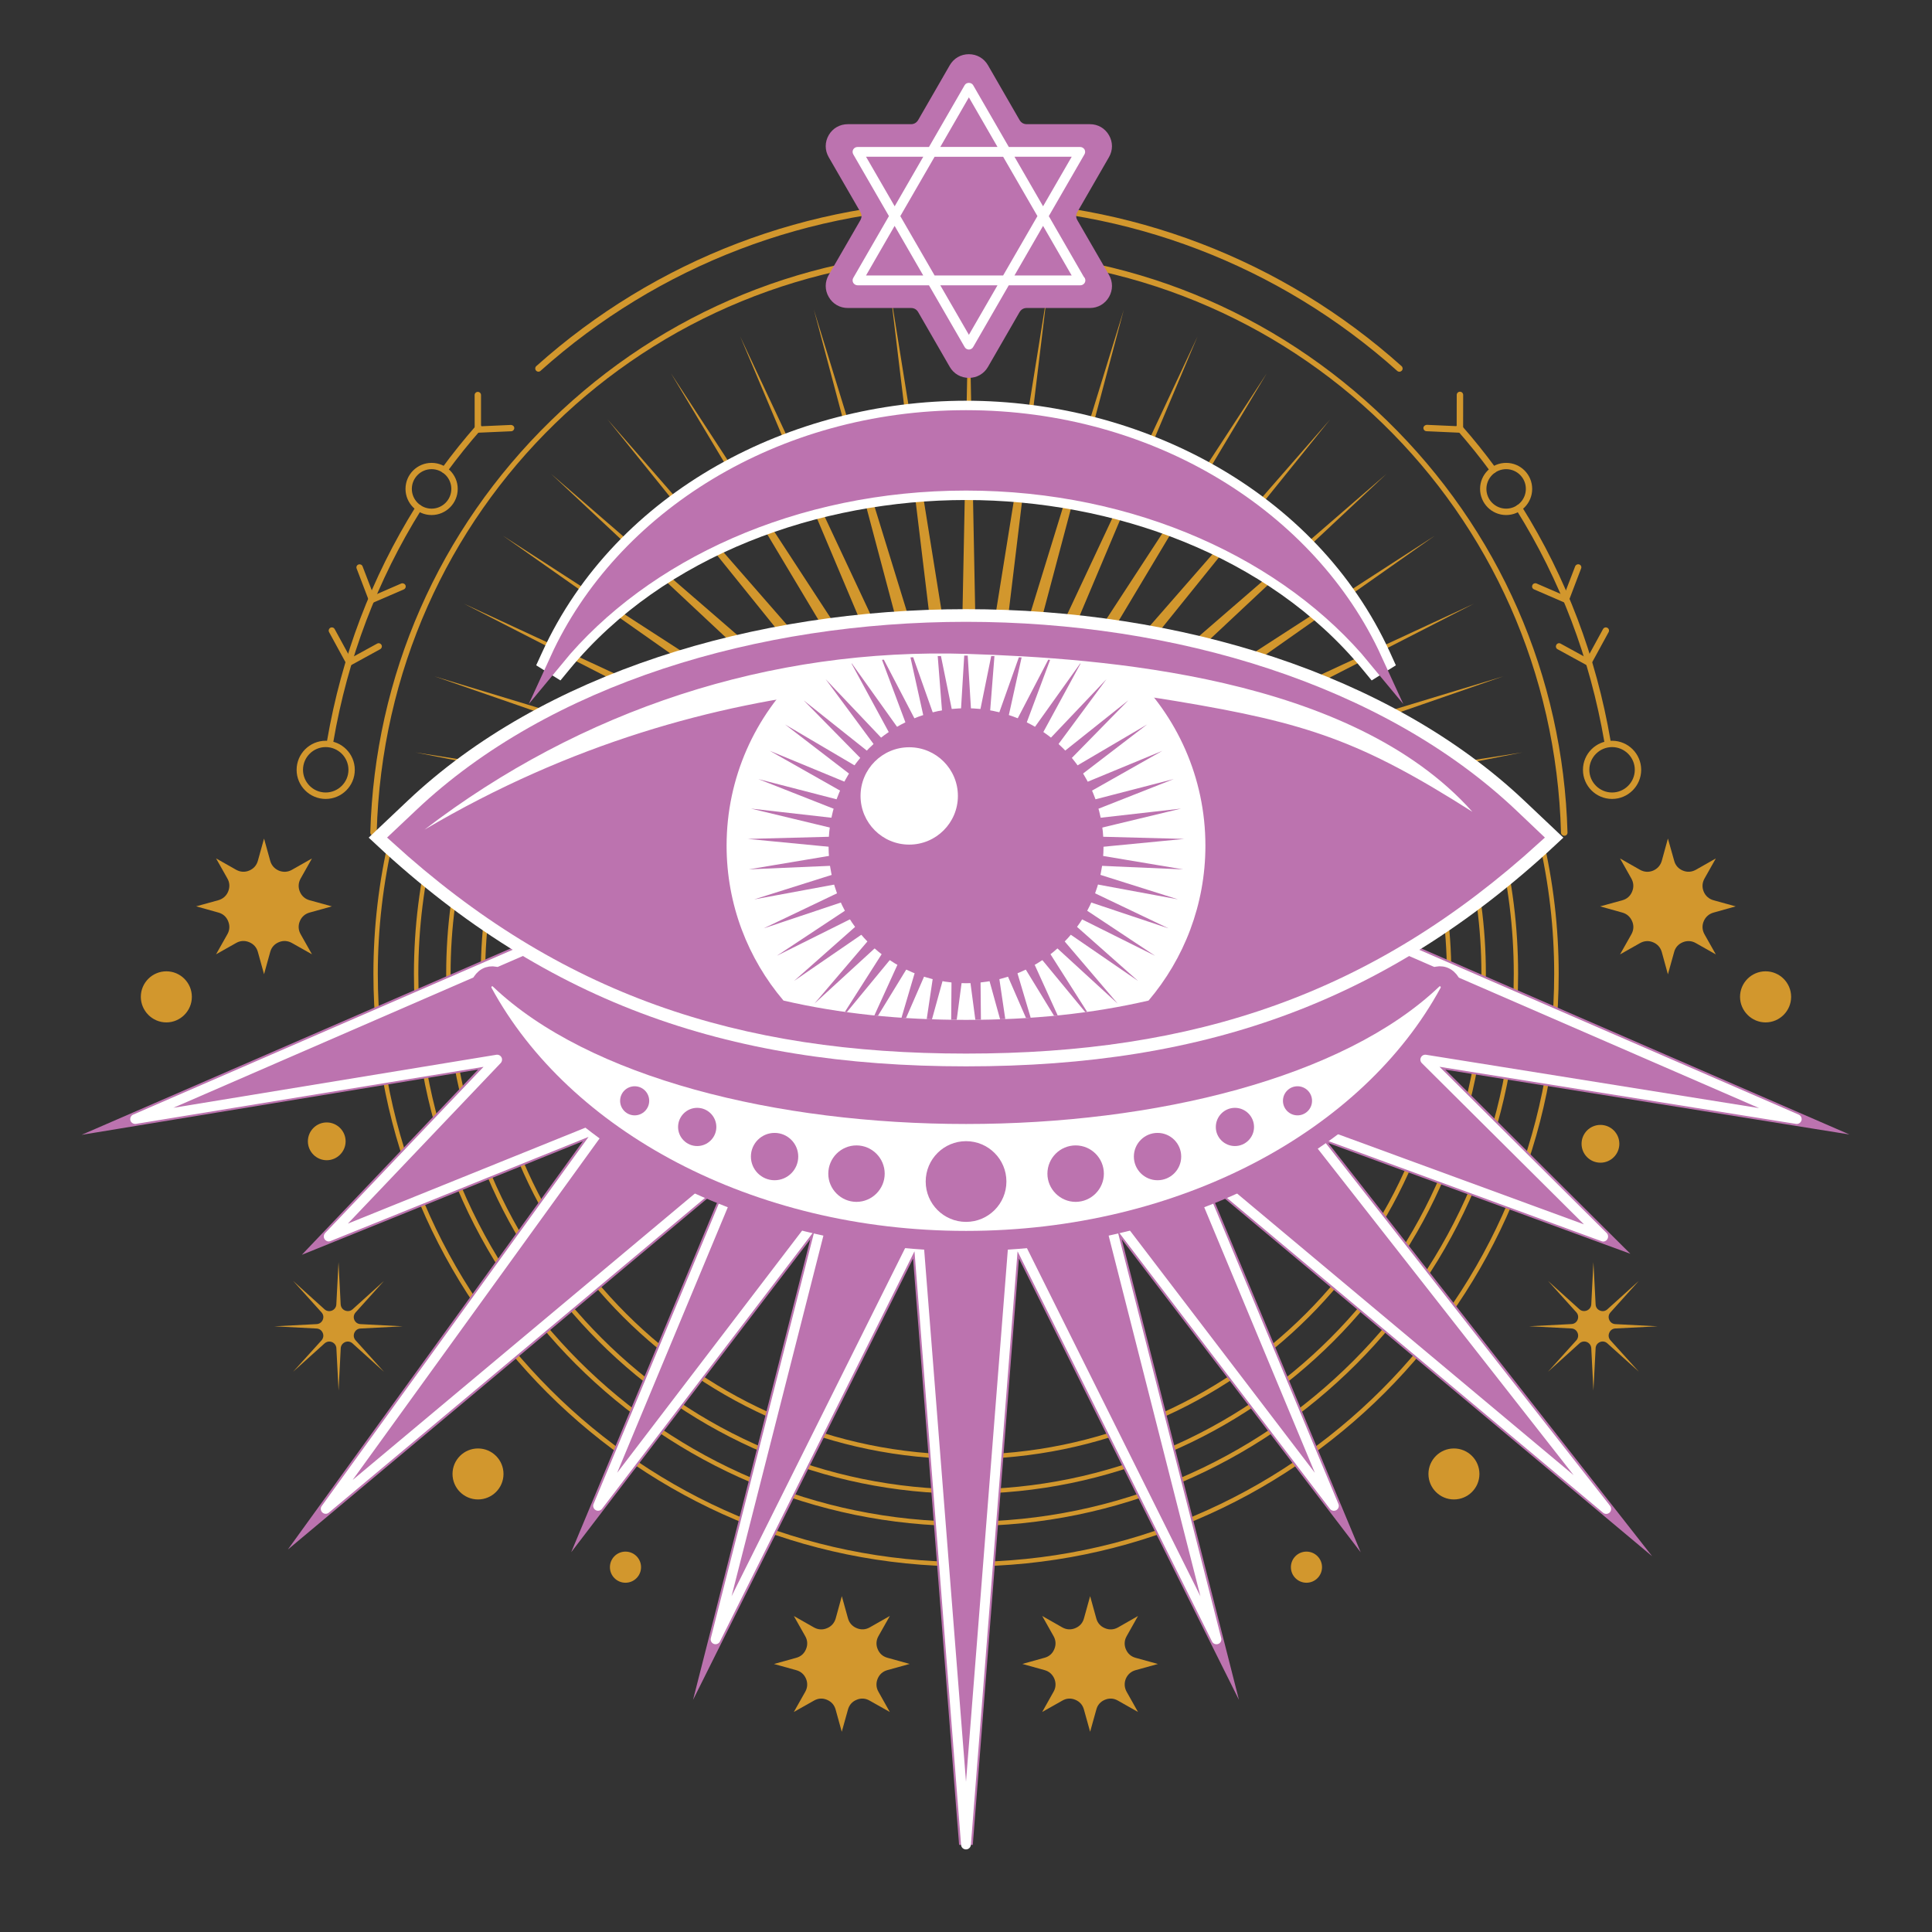 <?xml version="1.0" encoding="utf-8"?>
<!-- Generator: Adobe Illustrator 16.0.0, SVG Export Plug-In . SVG Version: 6.00 Build 0)  -->
<!DOCTYPE svg PUBLIC "-//W3C//DTD SVG 1.1//EN" "http://www.w3.org/Graphics/SVG/1.1/DTD/svg11.dtd">
<svg version="1.1" id="Calque_1" xmlns="http://www.w3.org/2000/svg" xmlns:xlink="http://www.w3.org/1999/xlink" x="0px" y="0px"
	 width="36px" height="36px" viewBox="0 0 36 36" enable-background="new 0 0 36 36" xml:space="preserve">
<rect x="0" y="0" width="36" height="36" fill="#333333" stroke="none"/>
<path fill="#D2972D" d="M18.055,5.366l0.158,8.186l1.299-8.084l-0.981,8.128l2.409-7.824l-2.103,7.913l3.476-7.413l-3.184,7.543
	l4.474-6.857L19.4,13.983l5.385-6.167l-5.14,6.374l6.189-5.359l-5.975,5.597l6.875-4.445l-6.696,4.71l7.428-3.445L20.18,14.98
	l7.833-2.378l-7.736,2.682l8.091-1.264l-7.601,1.494h-5.425L7.74,14.02l8.09,1.264l-7.736-2.682l7.834,2.378l-7.287-3.733
	l7.428,3.445l-6.698-4.71l6.876,4.445l-5.978-5.597l6.191,5.358l-5.14-6.374l5.384,6.167l-4.202-7.026l4.474,6.857l-3.184-7.543
	l3.476,7.413l-2.103-7.913l2.41,7.824l-0.981-8.128l1.298,8.084L18.055,5.366L18.055,5.366z M25.861,15.514h1.907l0.751-0.041
	L25.861,15.514L25.861,15.514z M8.338,15.514h1.911l-2.661-0.041L8.338,15.514z"/>
<path fill="#D2972D" d="M26.075,6.927c-0.014,0-0.028-0.005-0.04-0.016c-2.199-1.969-5.032-3.053-7.981-3.053
	c-2.95,0-5.785,1.084-7.982,3.052c-0.023,0.022-0.061,0.021-0.083-0.004c-0.022-0.024-0.02-0.062,0.004-0.084
	c2.22-1.988,5.083-3.083,8.062-3.083c2.978,0,5.841,1.095,8.062,3.084c0.023,0.021,0.026,0.06,0.004,0.083
	C26.107,6.92,26.091,6.927,26.075,6.927z"/>
<path fill="#D2972D" d="M29.147,15.573c-0.031,0-0.059-0.026-0.06-0.058C28.923,9.499,24.075,4.786,18.055,4.786
	c-6.023,0-10.87,4.713-11.036,10.729c-0.001,0.033-0.024,0.062-0.061,0.058c-0.032,0-0.059-0.028-0.058-0.06
	c0.081-2.915,1.277-5.642,3.369-7.679c2.095-2.042,4.861-3.167,7.787-3.167c2.925,0,5.689,1.125,7.785,3.167
	c2.092,2.037,3.287,4.765,3.367,7.679c0.001,0.032-0.023,0.06-0.058,0.06C29.148,15.573,29.147,15.573,29.147,15.573z"/>
<g>
	<path fill="#D2972D" d="M18.001,27.188c-4.986,0-9.042-4.055-9.042-9.042c0-0.87,0.124-1.733,0.37-2.565
		c0.005-0.017,0.021-0.029,0.039-0.029h17.265c0.019,0,0.034,0.012,0.04,0.029c0.246,0.832,0.37,1.695,0.37,2.565
		C27.042,23.133,22.986,27.188,18.001,27.188z M9.399,15.635c-0.238,0.814-0.358,1.659-0.358,2.511c0,4.942,4.019,8.959,8.96,8.959
		c4.939,0,8.959-4.02,8.959-8.959c0-0.852-0.12-1.697-0.358-2.511H9.399z"/>
	<path fill="#D2972D" d="M18.001,27.834c-5.342,0-9.687-4.348-9.687-9.688c0-0.868,0.115-1.73,0.344-2.563
		c0.004-0.019,0.021-0.031,0.04-0.031h18.606c0.019,0,0.034,0.013,0.039,0.031c0.229,0.833,0.344,1.695,0.344,2.563
		C27.687,23.486,23.342,27.834,18.001,27.834z M8.729,15.635c-0.221,0.816-0.333,1.662-0.333,2.511c0,5.297,4.309,9.606,9.604,9.606
		c5.295,0,9.604-4.309,9.604-9.606c0-0.849-0.112-1.694-0.333-2.511H8.729z"/>
	<path fill="#D2972D" d="M18.001,28.436c-5.673,0-10.288-4.615-10.288-10.29c0-0.868,0.108-1.73,0.322-2.563
		c0.005-0.019,0.021-0.032,0.04-0.032h19.852c0.019,0,0.036,0.013,0.04,0.032c0.214,0.833,0.321,1.695,0.321,2.563
		C28.288,23.82,23.673,28.436,18.001,28.436z M8.106,15.635c-0.206,0.818-0.311,1.663-0.311,2.511
		c0,5.627,4.578,10.208,10.206,10.208s10.206-4.58,10.206-10.208c0-0.849-0.105-1.693-0.312-2.511H8.106z"/>
	<path fill="#D2972D" d="M18.001,29.188c-6.089,0-11.043-4.953-11.043-11.042c0-0.863,0.101-1.726,0.3-2.563
		c0.004-0.019,0.021-0.031,0.04-0.031h21.405c0.02,0,0.036,0.013,0.04,0.031c0.199,0.837,0.301,1.7,0.301,2.563
		C29.044,24.234,24.089,29.188,18.001,29.188z M7.331,15.635c-0.192,0.82-0.291,1.665-0.291,2.511
		c0,6.045,4.917,10.959,10.96,10.959c6.043,0,10.96-4.916,10.96-10.959c0-0.846-0.098-1.69-0.29-2.511H7.331z"/>
</g>
<g>
	<polygon fill="#BC73AF" stroke="#BC73AF" stroke-width="0.256" stroke-miterlimit="10" points="24.795,17.079 33.479,20.852 
		26.559,19.742 29.875,23.041 24.373,21.025 29.932,28.117 22.172,21.623 24.855,28.059 20.624,22.516 22.667,30.547 18.895,22.98 
		17.999,34.367 17.105,22.98 13.333,30.547 15.377,22.518 11.143,28.059 13.828,21.623 6.068,28.117 11.226,20.98 6.125,23.041 
		9.264,19.742 2.519,20.852 11.204,17.079 	"/>
	<path fill="#FFFFFF" d="M17.999,34.461c-0.048,0-0.088-0.037-0.091-0.086L17.04,23.316l-3.625,7.271
		c-0.021,0.041-0.07,0.061-0.113,0.045c-0.044-0.016-0.069-0.063-0.057-0.107l1.933-7.596l-3.961,5.186
		c-0.028,0.035-0.079,0.047-0.118,0.023c-0.04-0.023-0.057-0.072-0.039-0.113l2.54-6.092l-7.472,6.252
		c-0.035,0.031-0.088,0.029-0.121-0.002C5.973,28.15,5.967,28.1,5.995,28.063l4.972-6.879l-4.808,1.941
		c-0.039,0.018-0.085,0.002-0.109-0.033c-0.025-0.035-0.021-0.082,0.008-0.115l2.952-3.098l-6.477,1.063
		c-0.046,0.006-0.09-0.021-0.103-0.064c-0.012-0.043,0.009-0.092,0.052-0.109l8.685-3.772c0.011-0.006,0.023-0.008,0.036-0.008
		h13.591c0.013,0,0.025,0.002,0.036,0.008l8.686,3.772c0.042,0.018,0.064,0.066,0.052,0.109c-0.014,0.043-0.057,0.072-0.103,0.064
		l-6.642-1.064l3.115,3.098c0.03,0.031,0.035,0.078,0.012,0.115c-0.022,0.037-0.068,0.053-0.107,0.037l-5.201-1.906l5.36,6.838
		c0.029,0.039,0.025,0.09-0.008,0.123c-0.034,0.033-0.086,0.035-0.123,0.004L22.4,21.934l2.54,6.092
		c0.017,0.041,0.001,0.09-0.039,0.113s-0.091,0.012-0.119-0.023l-3.96-5.188l1.934,7.598c0.011,0.045-0.014,0.092-0.058,0.107
		s-0.093-0.004-0.113-0.045l-3.624-7.271l-0.87,11.059C18.087,34.424,18.048,34.461,17.999,34.461z M17.105,22.889
		c0.006,0,0.011,0.002,0.018,0.002c0.04,0.01,0.07,0.041,0.073,0.084L18,33.201l0.804-10.227c0.003-0.043,0.033-0.074,0.073-0.084
		c0.04-0.008,0.081,0.012,0.1,0.049l3.391,6.805l-1.833-7.203c-0.01-0.043,0.01-0.088,0.049-0.105c0.04-0.02,0.087-0.01,0.113,0.025
		l3.803,4.982l-2.41-5.785c-0.017-0.039-0.004-0.084,0.03-0.109c0.032-0.023,0.08-0.023,0.111,0.004l7.091,5.934l-5.021-6.406
		c-0.025-0.031-0.026-0.076-0.002-0.109c0.024-0.031,0.066-0.047,0.105-0.031l5.111,1.873l-3.021-3.004
		c-0.029-0.029-0.035-0.072-0.017-0.107c0.018-0.035,0.055-0.055,0.096-0.049l6.206,0.994l-8.003-3.477H11.222l-7.991,3.471
		l6.018-0.988c0.039-0.006,0.078,0.014,0.096,0.049c0.018,0.033,0.012,0.076-0.015,0.105l-2.848,2.992l4.71-1.902
		c0.038-0.016,0.081-0.004,0.106,0.029c0.025,0.031,0.026,0.076,0.002,0.109l-4.729,6.541l7.196-6.023
		c0.032-0.027,0.079-0.027,0.113-0.004c0.034,0.025,0.047,0.07,0.03,0.109L11.5,27.443l3.805-4.982
		c0.026-0.033,0.073-0.045,0.112-0.025c0.04,0.018,0.06,0.063,0.049,0.105l-1.834,7.201l3.392-6.803
		C17.039,22.908,17.072,22.889,17.105,22.889z"/>
</g>
<g>
	<path fill="#FFFFFF" d="M25.39,12.474c-1.767-2.144-4.671-3.157-7.389-3.157c-2.718,0-5.623,1.013-7.389,3.157l-0.169,0.205
		l-0.452-0.282l0.111-0.242c1.384-3.022,4.664-4.688,7.899-4.688c3.234,0,6.516,1.665,7.899,4.688l0.11,0.242l-0.451,0.282
		L25.39,12.474z"/>
	<path fill="#BC73AF" stroke="#BC73AF" stroke-width="0.256" stroke-miterlimit="10" d="M18.001,7.771
		c3.456,0,6.413,1.868,7.623,4.51c-1.621-1.966-4.43-3.268-7.623-3.268c-3.194,0-6.003,1.301-7.624,3.268
		C11.587,9.639,14.544,7.771,18.001,7.771z"/>
</g>
<path fill="#FFFFFF" d="M7.593,14.924c5.033-4.764,15.783-4.764,20.815,0l0.723,0.684c-3.204,3.036-6.618,4.262-11.13,4.262
	c-4.512,0-7.926-1.226-11.131-4.262L7.593,14.924z"/>
<path fill="#BC73AF" stroke="#BC73AF" stroke-width="0.256" stroke-miterlimit="10" d="M7.401,15.605
	c3.096,2.815,6.375,3.899,10.6,3.899c4.224,0,7.503-1.083,10.598-3.899l-0.439-0.417c-4.894-4.631-15.425-4.631-20.317,0
	L7.401,15.605z"/>
<path fill="#FFFFFF" d="M27.436,15.127c-2.267-2.544-6.933-2.862-9.395-2.942c-3.704-0.121-7.221,1.047-10.132,3.275
	c5.442-3.215,10.785-2.933,14.012-2.395C24.367,13.472,25.363,13.81,27.436,15.127z"/>
<path fill="#FFFFFF" d="M21.075,12.527c0.854,0.813,1.386,1.96,1.386,3.231c0,1.1-0.398,2.106-1.059,2.886
	c-1.052,0.244-2.175,0.36-3.401,0.36c-1.226,0-2.351-0.116-3.402-0.36c-0.661-0.779-1.06-1.786-1.06-2.886
	c0-1.271,0.533-2.418,1.387-3.231C16.921,12.113,19.08,12.113,21.075,12.527z"/>
<circle fill="#BC73AF" cx="18.001" cy="15.759" r="2.562"/>
<path fill="#BC73AF" d="M18.032,12.216l0.069,1.131c-0.033-0.001-0.066-0.003-0.101-0.003s-0.067,0.001-0.101,0.003l0.068-1.131
	H18.032L18.032,12.216z M15.867,12.364l0.006-0.001l0.928,1.3c-0.058,0.034-0.115,0.07-0.17,0.108L15.867,12.364L15.867,12.364z
	 M16.435,12.295l0.488,1.304c0.06-0.03,0.121-0.058,0.184-0.083l-0.638-1.224L16.435,12.295L16.435,12.295z M16.965,12.25
	l0.051-0.003l0.413,1.166c-0.066,0.016-0.13,0.035-0.194,0.056L16.965,12.25L16.965,12.25z M17.473,12.225l0.06-0.001l0.231,1.133
	c-0.068,0.007-0.135,0.017-0.2,0.028L17.473,12.225L17.473,12.225z M18.47,12.224l0.06,0.001l-0.091,1.159
	c-0.065-0.011-0.132-0.021-0.199-0.028L18.47,12.224L18.47,12.224z M18.985,12.248l0.051,0.003l-0.27,1.219
	c-0.064-0.021-0.128-0.04-0.195-0.056L18.985,12.248L18.985,12.248z M19.533,12.292l-0.638,1.225
	c0.063,0.025,0.125,0.053,0.185,0.083l0.487-1.304L19.533,12.292L19.533,12.292z M20.128,12.363l0.007,0.001l-0.765,1.407
	c-0.055-0.038-0.111-0.074-0.17-0.108L20.128,12.363L20.128,12.363z M20.258,18.855l-0.035,0.005l-0.896-1.086
	c0.058-0.037,0.112-0.077,0.167-0.119L20.258,18.855L20.258,18.855z M19.708,18.92l-0.49-1.078c-0.059,0.035-0.12,0.067-0.182,0.097
	l0.605,0.989L19.708,18.92L19.708,18.92z M19.205,18.963l-0.087,0.006l-0.395-0.907c0.066-0.021,0.131-0.045,0.193-0.071
	L19.205,18.963L19.205,18.963z M18.732,18.989L18.6,18.097c-0.066,0.017-0.134,0.031-0.201,0.042l0.236,0.853L18.732,18.989
	L18.732,18.989z M18.278,19.002h-0.104l-0.11-0.831c0.07-0.002,0.14-0.007,0.206-0.016L18.278,19.002L18.278,19.002z M17.827,19.002
	h-0.103l0.007-0.846c0.067,0.009,0.136,0.014,0.206,0.016L17.827,19.002L17.827,19.002z M17.366,18.993l-0.098-0.004l0.133-0.892
	c0.066,0.017,0.134,0.031,0.201,0.042L17.366,18.993L17.366,18.993z M16.883,18.969l0.395-0.907
	c-0.066-0.021-0.13-0.045-0.193-0.071l-0.287,0.973L16.883,18.969L16.883,18.969z M16.359,18.928l-0.066-0.008l0.491-1.078
	c0.06,0.035,0.12,0.066,0.181,0.096L16.359,18.928L16.359,18.928z M15.779,18.86l0.896-1.086c-0.057-0.037-0.113-0.077-0.167-0.119
	l-0.765,1.2L15.779,18.86L15.779,18.86z M19.481,13.852l1.136-1.196l-0.981,1.327C19.586,13.938,19.534,13.894,19.481,13.852
	L19.481,13.852z M19.732,14.079c0.047,0.048,0.092,0.099,0.136,0.15l1.156-1.179L19.732,14.079L19.732,14.079z M19.95,14.337
	c0.04,0.054,0.077,0.11,0.112,0.168l1.313-1.006L19.95,14.337L19.95,14.337z M20.13,14.623l1.528-0.632l-1.44,0.815
	C20.191,14.743,20.163,14.682,20.13,14.623L20.13,14.623z M20.269,14.931c0.022,0.064,0.043,0.128,0.061,0.193l1.542-0.608
	L20.269,14.931L20.269,14.931z M20.361,15.254l1.646-0.187l-1.612,0.388C20.387,15.387,20.375,15.32,20.361,15.254L20.361,15.254z
	 M20.408,15.588l1.659,0.044l-1.654,0.16l0.001-0.033C20.414,15.701,20.412,15.644,20.408,15.588L20.408,15.588z M20.408,15.925
	l1.64,0.275l-1.661-0.072C20.396,16.061,20.403,15.993,20.408,15.925L20.408,15.925z M20.362,16.257l1.587,0.501l-1.638-0.303
	C20.331,16.391,20.349,16.325,20.362,16.257L20.362,16.257z M20.27,16.581c-0.022,0.064-0.049,0.127-0.077,0.189l1.581,0.529
	L20.27,16.581L20.27,16.581z M20.134,16.888c-0.032,0.06-0.066,0.119-0.104,0.177l1.494,0.745L20.134,16.888L20.134,16.888z
	 M19.957,17.172c-0.041,0.056-0.083,0.109-0.127,0.161l1.377,0.946L19.957,17.172L19.957,17.172z M19.742,17.429
	c-0.048,0.05-0.097,0.097-0.149,0.142l1.234,1.131L19.742,17.429L19.742,17.429z M16.408,17.571
	c-0.05-0.045-0.101-0.092-0.148-0.142l-1.085,1.272L16.408,17.571L16.408,17.571z M16.173,17.333l-1.378,0.946l1.25-1.106
	C16.084,17.228,16.127,17.281,16.173,17.333L16.173,17.333z M15.971,17.064l-1.495,0.745l1.392-0.921
	C15.899,16.948,15.935,17.007,15.971,17.064L15.971,17.064z M15.81,16.77c-0.029-0.062-0.054-0.125-0.078-0.189l-1.503,0.718
	L15.81,16.77L15.81,16.77z M15.69,16.456l-1.638,0.303l1.587-0.501C15.653,16.325,15.671,16.391,15.69,16.456L15.69,16.456z
	 M15.615,16.127l-1.662,0.072l1.64-0.275C15.598,15.993,15.605,16.061,15.615,16.127L15.615,16.127z M15.588,15.792l-1.654-0.16
	l1.66-0.044c-0.004,0.056-0.006,0.113-0.006,0.17L15.588,15.792L15.588,15.792z M15.607,15.455l-1.614-0.388l1.647,0.187
	C15.626,15.32,15.615,15.387,15.607,15.455L15.607,15.455z M15.672,15.124c0.018-0.066,0.038-0.13,0.061-0.193l-1.603-0.414
	L15.672,15.124L15.672,15.124z M15.783,14.805l-1.44-0.815l1.529,0.632C15.839,14.682,15.81,14.743,15.783,14.805L15.783,14.805z
	 M15.938,14.505c0.035-0.058,0.073-0.114,0.113-0.168l-1.423-0.838L15.938,14.505L15.938,14.505z M16.134,14.229
	c0.042-0.052,0.088-0.102,0.134-0.15l-1.292-1.028L16.134,14.229L16.134,14.229z M16.366,13.983c0.05-0.045,0.101-0.089,0.154-0.131
	l-1.135-1.196L16.366,13.983z"/>
<circle fill="#FFFFFF" cx="16.942" cy="14.831" r="0.907"/>
<g>
	<path fill="#BC73AF" stroke="#BC73AF" stroke-width="0.256" stroke-miterlimit="10" d="M18.001,23.182
		c-3.448,0-7.343-1.492-9.06-4.663c-0.067-0.126-0.042-0.235,0.063-0.325c0.101-0.084,0.25-0.079,0.347,0.011
		c3.485,3.323,13.814,3.323,17.298,0c0.098-0.092,0.248-0.097,0.351-0.009l0.004,0.003l0.003,0.003
		c0.098,0.089,0.12,0.194,0.054,0.317C25.344,21.689,21.448,23.182,18.001,23.182z"/>
	<path fill="#FFFFFF" d="M18.001,22.936c3.984,0,7.402-1.871,8.844-4.533c0.003-0.008,0.001-0.016-0.004-0.021
		c-0.007-0.006-0.017-0.006-0.021,0c-3.579,3.415-14.055,3.417-17.637,0c-0.006-0.006-0.015-0.006-0.022,0
		c-0.005,0.005-0.007,0.013-0.004,0.021C10.599,21.064,14.015,22.936,18.001,22.936z"/>
	<g>
		<circle fill="#BC73AF" cx="18.001" cy="22.016" r="0.752"/>
		<g>
			<path fill="#BC73AF" d="M15.959,22.395c0.29,0,0.526-0.238,0.526-0.525c0-0.291-0.237-0.527-0.526-0.527
				s-0.525,0.236-0.525,0.527C15.433,22.156,15.669,22.395,15.959,22.395z"/>
			<path fill="#BC73AF" d="M20.043,22.395c0.29,0,0.526-0.238,0.526-0.525c0-0.291-0.236-0.527-0.526-0.527
				s-0.526,0.236-0.526,0.527C19.517,22.156,19.753,22.395,20.043,22.395z"/>
			<circle fill="#BC73AF" cx="14.433" cy="21.551" r="0.441"/>
			<circle fill="#BC73AF" cx="21.569" cy="21.551" r="0.441"/>
			<path fill="#BC73AF" d="M12.991,21.355c0.196,0,0.357-0.16,0.357-0.355c0-0.197-0.161-0.357-0.357-0.357
				c-0.196,0-0.356,0.16-0.356,0.357C12.635,21.195,12.795,21.355,12.991,21.355z"/>
			<path fill="#BC73AF" d="M23.011,21.355c0.196,0,0.356-0.16,0.356-0.355c0-0.197-0.16-0.357-0.356-0.357s-0.356,0.16-0.356,0.357
				C22.654,21.195,22.814,21.355,23.011,21.355z"/>
			<circle fill="#BC73AF" cx="11.826" cy="20.512" r="0.271"/>
			<circle fill="#BC73AF" cx="24.177" cy="20.512" r="0.271"/>
		</g>
	</g>
</g>
<g>
	<path fill="#BC73AF" stroke="#BC73AF" stroke-width="0.256" stroke-miterlimit="10" d="M19.965,4.168l0.589,1.019
		c0.051,0.09,0.051,0.193,0,0.282c-0.052,0.09-0.142,0.142-0.245,0.142h-1.177c-0.104,0-0.192,0.051-0.245,0.141l-0.588,1.02
		c-0.052,0.09-0.142,0.141-0.245,0.141c-0.104,0-0.194-0.051-0.246-0.141l-0.588-1.02c-0.052-0.09-0.141-0.141-0.245-0.141h-1.177
		c-0.104,0-0.193-0.051-0.245-0.142c-0.052-0.089-0.052-0.192,0-0.282l0.589-1.019c0.052-0.091,0.052-0.193,0-0.283l-0.589-1.02
		c-0.052-0.09-0.052-0.193,0-0.283c0.052-0.089,0.141-0.14,0.245-0.14h1.177c0.104,0,0.192-0.052,0.245-0.142l0.588-1.02
		c0.052-0.09,0.141-0.142,0.245-0.142c0.104,0,0.193,0.051,0.246,0.142l0.588,1.02c0.052,0.09,0.142,0.142,0.245,0.142h1.177
		c0.104,0,0.192,0.051,0.244,0.141c0.052,0.09,0.052,0.192,0,0.282l-0.588,1.02C19.912,3.975,19.912,4.078,19.965,4.168z"/>
	<path fill="#FFFFFF" d="M18.054,6.513c-0.032,0-0.063-0.017-0.079-0.046L17.31,5.316h-1.331c-0.033,0-0.063-0.019-0.08-0.046
		c-0.016-0.028-0.016-0.063,0-0.091l0.665-1.152l-0.665-1.152c-0.016-0.029-0.016-0.063,0-0.091c0.017-0.028,0.046-0.045,0.08-0.045
		h1.331l0.665-1.152c0.032-0.057,0.125-0.057,0.158,0l0.665,1.152h1.33c0.033,0,0.063,0.018,0.08,0.045
		c0.016,0.029,0.016,0.063,0,0.091l-0.665,1.152l0.652,1.131c0.018,0.017,0.029,0.04,0.029,0.067c0,0.051-0.044,0.091-0.094,0.091
		h-0.002h-1.331l-0.664,1.151C18.116,6.496,18.086,6.513,18.054,6.513z M17.521,5.316l0.533,0.923l0.533-0.923H17.521z
		 M18.903,5.133h1.066l-0.533-0.924L18.903,5.133z M17.415,5.133h1.277l0.639-1.106l-0.639-1.106h-1.277l-0.639,1.106L17.415,5.133z
		 M16.137,5.133h1.066l-0.533-0.924L16.137,5.133z M16.137,2.92l0.534,0.924l0.533-0.924H16.137z M18.903,2.92l0.533,0.924
		L19.97,2.92H18.903z M17.521,2.738h1.066l-0.533-0.924L17.521,2.738z"/>
</g>
<g>
	<g>
		<path fill="#D2972D" d="M6.308,23.518l-0.041,0.787C6.265,24.357,6.234,24.4,6.187,24.42c-0.049,0.02-0.101,0.012-0.14-0.023
			l-0.585-0.529l0.529,0.586c0.035,0.039,0.044,0.09,0.023,0.139c-0.02,0.047-0.063,0.078-0.116,0.08l-0.788,0.041l0.788,0.041
			c0.052,0.002,0.096,0.033,0.116,0.082c0.021,0.047,0.011,0.1-0.023,0.139l-0.529,0.584l0.585-0.527
			c0.04-0.035,0.09-0.045,0.14-0.025c0.048,0.021,0.079,0.064,0.081,0.115l0.041,0.789l0.04-0.789
			c0.003-0.051,0.033-0.094,0.082-0.115c0.048-0.02,0.1-0.01,0.139,0.025l0.585,0.529l-0.528-0.586
			c-0.036-0.039-0.044-0.092-0.025-0.139c0.021-0.049,0.063-0.08,0.115-0.082l0.788-0.041l-0.788-0.041
			c-0.052-0.002-0.095-0.033-0.115-0.08c-0.02-0.049-0.01-0.1,0.025-0.139l0.528-0.586l-0.585,0.529
			C6.53,24.432,6.478,24.439,6.43,24.42c-0.049-0.02-0.078-0.063-0.082-0.115L6.308,23.518z"/>
		<path fill="#D2972D" d="M6.088,21.619c0.193,0,0.352-0.158,0.352-0.352s-0.159-0.352-0.352-0.352
			c-0.194,0-0.351,0.158-0.351,0.352S5.895,21.619,6.088,21.619z"/>
		<circle fill="#D2972D" cx="8.907" cy="27.465" r="0.475"/>
		<path fill="#D2972D" d="M3.1,19.051c0.261,0,0.475-0.214,0.475-0.476c0-0.263-0.213-0.476-0.475-0.476
			c-0.262,0-0.476,0.213-0.476,0.476C2.625,18.836,2.838,19.051,3.1,19.051z"/>
		<circle fill="#D2972D" cx="11.655" cy="29.202" r="0.29"/>
		<path fill="#D2972D" d="M15.686,29.742l0.115,0.414c0.023,0.084,0.08,0.148,0.162,0.182c0.082,0.035,0.167,0.029,0.243-0.014
			l0.375-0.213l-0.212,0.375c-0.043,0.076-0.049,0.162-0.015,0.242c0.034,0.084,0.097,0.139,0.182,0.162l0.414,0.115l-0.414,0.115
			c-0.085,0.023-0.149,0.08-0.182,0.16c-0.034,0.082-0.029,0.168,0.015,0.244L16.58,31.9l-0.375-0.211
			c-0.077-0.045-0.162-0.051-0.243-0.016c-0.082,0.033-0.138,0.096-0.162,0.184l-0.115,0.412l-0.114-0.412
			c-0.024-0.088-0.08-0.15-0.162-0.184c-0.082-0.035-0.166-0.029-0.243,0.016L14.792,31.9l0.212-0.375
			c0.043-0.076,0.049-0.162,0.015-0.244c-0.034-0.08-0.097-0.137-0.183-0.16l-0.414-0.115l0.414-0.115
			c0.085-0.023,0.149-0.078,0.183-0.162c0.034-0.08,0.029-0.166-0.015-0.242l-0.212-0.375l0.375,0.213
			c0.077,0.043,0.161,0.049,0.243,0.014c0.082-0.033,0.138-0.098,0.162-0.182L15.686,29.742z"/>
		<path fill="#D2972D" d="M4.92,15.625l0.115,0.415c0.023,0.084,0.08,0.148,0.161,0.183c0.082,0.033,0.167,0.028,0.243-0.015
			l0.374-0.212l-0.211,0.374c-0.043,0.077-0.049,0.161-0.015,0.244c0.034,0.082,0.098,0.138,0.183,0.161l0.414,0.114L5.77,17.004
			c-0.085,0.023-0.15,0.08-0.183,0.161c-0.034,0.082-0.028,0.167,0.015,0.243l0.211,0.374l-0.374-0.211
			c-0.077-0.043-0.162-0.049-0.243-0.015c-0.082,0.034-0.138,0.097-0.161,0.182L4.92,18.153l-0.115-0.415
			c-0.023-0.085-0.08-0.148-0.162-0.182c-0.081-0.034-0.167-0.029-0.243,0.015l-0.374,0.211l0.211-0.374
			c0.044-0.077,0.048-0.161,0.014-0.243c-0.033-0.082-0.097-0.138-0.182-0.161l-0.414-0.116l0.414-0.114
			c0.084-0.024,0.149-0.08,0.182-0.161c0.034-0.082,0.03-0.167-0.014-0.244l-0.211-0.374L4.4,16.207
			c0.077,0.043,0.162,0.049,0.243,0.015c0.082-0.034,0.139-0.098,0.162-0.183L4.92,15.625z"/>
	</g>
	<g>
		<path fill="#D2972D" d="M29.691,23.518l0.041,0.787c0.002,0.053,0.032,0.096,0.081,0.115c0.048,0.02,0.1,0.012,0.138-0.023
			l0.586-0.529l-0.528,0.586c-0.035,0.039-0.044,0.09-0.023,0.139c0.02,0.047,0.062,0.078,0.114,0.08l0.789,0.041L30.1,24.754
			c-0.052,0.002-0.095,0.033-0.114,0.082c-0.021,0.047-0.012,0.1,0.023,0.139l0.528,0.584l-0.586-0.527
			c-0.038-0.035-0.09-0.045-0.138-0.025c-0.049,0.021-0.079,0.064-0.081,0.115l-0.041,0.789l-0.04-0.789
			c-0.003-0.051-0.033-0.094-0.081-0.115c-0.049-0.02-0.101-0.01-0.14,0.025l-0.586,0.529l0.529-0.586
			c0.034-0.039,0.043-0.092,0.023-0.139c-0.02-0.049-0.063-0.08-0.114-0.082l-0.789-0.041l0.789-0.041
			c0.051-0.002,0.095-0.033,0.114-0.08c0.02-0.049,0.011-0.1-0.023-0.139l-0.529-0.586l0.586,0.529
			c0.038,0.035,0.091,0.043,0.14,0.023c0.047-0.02,0.078-0.063,0.081-0.115L29.691,23.518z"/>
		<circle fill="#D2972D" cx="29.822" cy="21.313" r="0.352"/>
		<circle fill="#D2972D" cx="27.092" cy="27.465" r="0.475"/>
		<path fill="#D2972D" d="M32.899,19.051c0.262,0,0.476-0.214,0.476-0.476c0-0.263-0.214-0.476-0.476-0.476
			s-0.476,0.213-0.476,0.476C32.424,18.836,32.638,19.051,32.899,19.051z"/>
		<circle fill="#D2972D" cx="24.344" cy="29.202" r="0.29"/>
		<path fill="#D2972D" d="M20.313,29.742l-0.115,0.414c-0.023,0.086-0.079,0.148-0.161,0.182c-0.082,0.035-0.167,0.029-0.243-0.014
			l-0.374-0.213l0.211,0.375c0.044,0.076,0.049,0.162,0.015,0.242c-0.034,0.084-0.097,0.139-0.183,0.162l-0.413,0.115l0.413,0.115
			c0.086,0.023,0.148,0.08,0.183,0.16c0.034,0.082,0.029,0.168-0.015,0.244L19.42,31.9l0.374-0.211
			c0.076-0.045,0.161-0.051,0.243-0.016s0.138,0.096,0.161,0.184l0.115,0.412l0.115-0.412c0.022-0.088,0.079-0.15,0.16-0.184
			c0.082-0.035,0.167-0.029,0.244,0.016l0.373,0.211l-0.211-0.375c-0.043-0.076-0.049-0.162-0.016-0.244
			c0.034-0.08,0.098-0.137,0.183-0.16l0.415-0.115l-0.415-0.115c-0.085-0.023-0.148-0.078-0.183-0.162
			c-0.033-0.08-0.028-0.166,0.016-0.242l0.211-0.375l-0.373,0.213c-0.077,0.043-0.162,0.049-0.243,0.014
			c-0.082-0.033-0.139-0.098-0.161-0.182L20.313,29.742z"/>
		<path fill="#D2972D" d="M31.079,15.625l-0.114,0.415c-0.024,0.084-0.08,0.148-0.162,0.183c-0.081,0.033-0.166,0.028-0.243-0.015
			l-0.373-0.212l0.211,0.374c0.043,0.077,0.049,0.161,0.014,0.244c-0.033,0.082-0.097,0.138-0.181,0.161l-0.415,0.114l0.415,0.116
			c0.084,0.023,0.147,0.08,0.182,0.162s0.028,0.167-0.015,0.243l-0.211,0.374l0.373-0.211c0.077-0.043,0.162-0.049,0.243-0.015
			c0.082,0.034,0.138,0.097,0.162,0.182l0.114,0.415l0.116-0.415c0.022-0.085,0.079-0.148,0.16-0.182
			c0.082-0.034,0.167-0.029,0.244,0.015l0.373,0.211l-0.211-0.374c-0.043-0.077-0.049-0.161-0.015-0.243s0.098-0.138,0.183-0.162
			l0.413-0.116l-0.413-0.114c-0.085-0.024-0.149-0.08-0.183-0.161c-0.034-0.082-0.028-0.167,0.015-0.244l0.211-0.374L31.6,16.207
			c-0.077,0.043-0.162,0.049-0.243,0.015c-0.082-0.034-0.139-0.098-0.161-0.183L31.079,15.625z"/>
	</g>
</g>
<g>
	<g>
		<path fill="#D2972D" d="M6.153,13.873c-0.003,0-0.007,0-0.01-0.001c-0.032-0.005-0.054-0.036-0.049-0.068
			c0.27-1.572,0.828-3.043,1.658-4.372c0.019-0.027,0.056-0.035,0.082-0.019c0.028,0.018,0.037,0.054,0.019,0.082
			c-0.822,1.315-1.375,2.771-1.642,4.328C6.207,13.852,6.181,13.873,6.153,13.873z M8.282,8.817c-0.012,0-0.024-0.003-0.035-0.012
			C8.22,8.786,8.215,8.749,8.235,8.723c0.2-0.273,0.414-0.539,0.636-0.792C8.893,7.906,8.93,7.904,8.956,7.925
			C8.98,7.947,8.982,7.984,8.96,8.009c-0.22,0.25-0.432,0.514-0.63,0.784C8.318,8.808,8.3,8.817,8.282,8.817z"/>
		<path fill="#D2972D" d="M6.509,12.404c-0.006,0-0.011,0-0.017-0.002c-0.015-0.005-0.028-0.015-0.036-0.029l-0.324-0.594
			c-0.016-0.029-0.005-0.064,0.023-0.081c0.029-0.016,0.065-0.005,0.081,0.024l0.296,0.542l0.495-0.271
			c0.028-0.016,0.064-0.006,0.081,0.023c0.016,0.028,0.005,0.065-0.024,0.081l-0.547,0.3C6.529,12.402,6.519,12.404,6.509,12.404z"
			/>
		<path fill="#D2972D" d="M6.931,11.233c-0.008,0-0.015-0.001-0.023-0.004c-0.015-0.006-0.027-0.018-0.033-0.034l-0.229-0.6
			c-0.013-0.03,0.002-0.065,0.033-0.076s0.065,0.003,0.077,0.034l0.208,0.542l0.512-0.222c0.03-0.012,0.064,0.001,0.079,0.031
			c0.013,0.03,0,0.065-0.031,0.079l-0.569,0.246C6.948,11.231,6.939,11.233,6.931,11.233z"/>
		<path fill="#D2972D" d="M8.904,8.063c-0.016,0-0.029-0.005-0.041-0.016C8.852,8.035,8.845,8.02,8.845,8.003L8.844,7.361
			c0-0.032,0.026-0.059,0.059-0.059l0,0c0.033,0,0.06,0.026,0.06,0.059l0,0.582l0.558-0.025C9.555,7.92,9.581,7.942,9.583,7.974
			c0,0.033-0.024,0.061-0.058,0.062L8.907,8.063C8.907,8.063,8.905,8.063,8.904,8.063z"/>
		<path fill="#D2972D" d="M6.069,14.887c-0.299,0-0.542-0.243-0.542-0.542c0-0.298,0.243-0.542,0.542-0.542
			c0.299,0,0.542,0.243,0.542,0.542C6.611,14.644,6.368,14.887,6.069,14.887z M6.069,13.921c-0.234,0-0.423,0.19-0.423,0.423
			c0,0.233,0.189,0.423,0.423,0.423c0.233,0,0.424-0.19,0.424-0.423C6.493,14.111,6.302,13.921,6.069,13.921z"/>
		<path fill="#D2972D" d="M8.042,9.597c-0.268,0-0.486-0.219-0.486-0.487s0.218-0.485,0.486-0.485S8.529,8.842,8.529,9.11
			S8.31,9.597,8.042,9.597z M8.042,8.742c-0.203,0-0.368,0.166-0.368,0.368c0,0.203,0.166,0.368,0.368,0.368S8.41,9.313,8.41,9.11
			C8.41,8.908,8.245,8.742,8.042,8.742z"/>
	</g>
	<g>
		<path fill="#D2972D" d="M29.954,13.873c-0.029,0-0.055-0.021-0.059-0.049c-0.268-1.557-0.82-3.013-1.643-4.328
			c-0.018-0.028-0.009-0.064,0.019-0.082c0.027-0.017,0.065-0.009,0.082,0.019c0.831,1.328,1.389,2.799,1.658,4.371
			c0.005,0.033-0.017,0.063-0.049,0.068C29.96,13.872,29.958,13.873,29.954,13.873z M27.825,8.817c-0.019,0-0.037-0.009-0.049-0.024
			c-0.196-0.269-0.409-0.532-0.63-0.784c-0.021-0.025-0.02-0.062,0.005-0.084c0.026-0.021,0.063-0.02,0.085,0.005
			c0.224,0.253,0.438,0.521,0.637,0.792c0.019,0.026,0.014,0.063-0.013,0.083C27.85,8.813,27.837,8.817,27.825,8.817z"/>
		<path fill="#D2972D" d="M29.598,12.404c-0.01,0-0.02-0.002-0.028-0.007l-0.548-0.3c-0.029-0.016-0.038-0.052-0.022-0.081
			c0.015-0.029,0.052-0.04,0.08-0.023l0.494,0.271l0.296-0.542c0.016-0.029,0.051-0.04,0.081-0.024
			c0.029,0.016,0.039,0.052,0.023,0.081l-0.324,0.594c-0.008,0.014-0.021,0.023-0.035,0.029
			C29.608,12.403,29.604,12.404,29.598,12.404z"/>
		<path fill="#D2972D" d="M29.176,11.233c-0.008,0-0.017-0.001-0.023-0.005l-0.569-0.246c-0.03-0.013-0.045-0.048-0.03-0.079
			c0.013-0.03,0.048-0.043,0.077-0.031l0.512,0.222l0.208-0.542c0.013-0.03,0.047-0.045,0.078-0.034
			c0.03,0.011,0.046,0.046,0.032,0.076l-0.229,0.601c-0.005,0.016-0.018,0.027-0.031,0.034
			C29.191,11.231,29.185,11.233,29.176,11.233z"/>
		<path fill="#D2972D" d="M27.201,8.063c0,0-0.001,0-0.002,0L26.58,8.035c-0.033-0.001-0.058-0.029-0.057-0.062
			c0.002-0.032,0.028-0.053,0.062-0.057l0.558,0.025l0.001-0.582c0-0.033,0.027-0.06,0.06-0.06l0,0c0.033,0,0.06,0.027,0.06,0.06
			l-0.001,0.642c0,0.017-0.008,0.032-0.019,0.043C27.231,8.057,27.218,8.063,27.201,8.063z"/>
		<path fill="#D2972D" d="M30.039,14.887c-0.3,0-0.543-0.243-0.543-0.542s0.243-0.542,0.543-0.542c0.298,0,0.542,0.243,0.542,0.542
			S30.337,14.887,30.039,14.887z M30.039,13.921c-0.233,0-0.424,0.19-0.424,0.423s0.19,0.423,0.424,0.423
			c0.232,0,0.423-0.19,0.423-0.423S30.271,13.921,30.039,13.921z"/>
		<path fill="#D2972D" d="M28.065,9.597c-0.27,0-0.486-0.219-0.486-0.487s0.217-0.485,0.486-0.485c0.268,0,0.485,0.217,0.485,0.485
			S28.333,9.597,28.065,9.597z M28.065,8.742c-0.203,0-0.368,0.166-0.368,0.368c0,0.203,0.165,0.368,0.368,0.368
			c0.202,0,0.367-0.165,0.367-0.368C28.433,8.908,28.268,8.742,28.065,8.742z"/>
	</g>
</g>
</svg>
